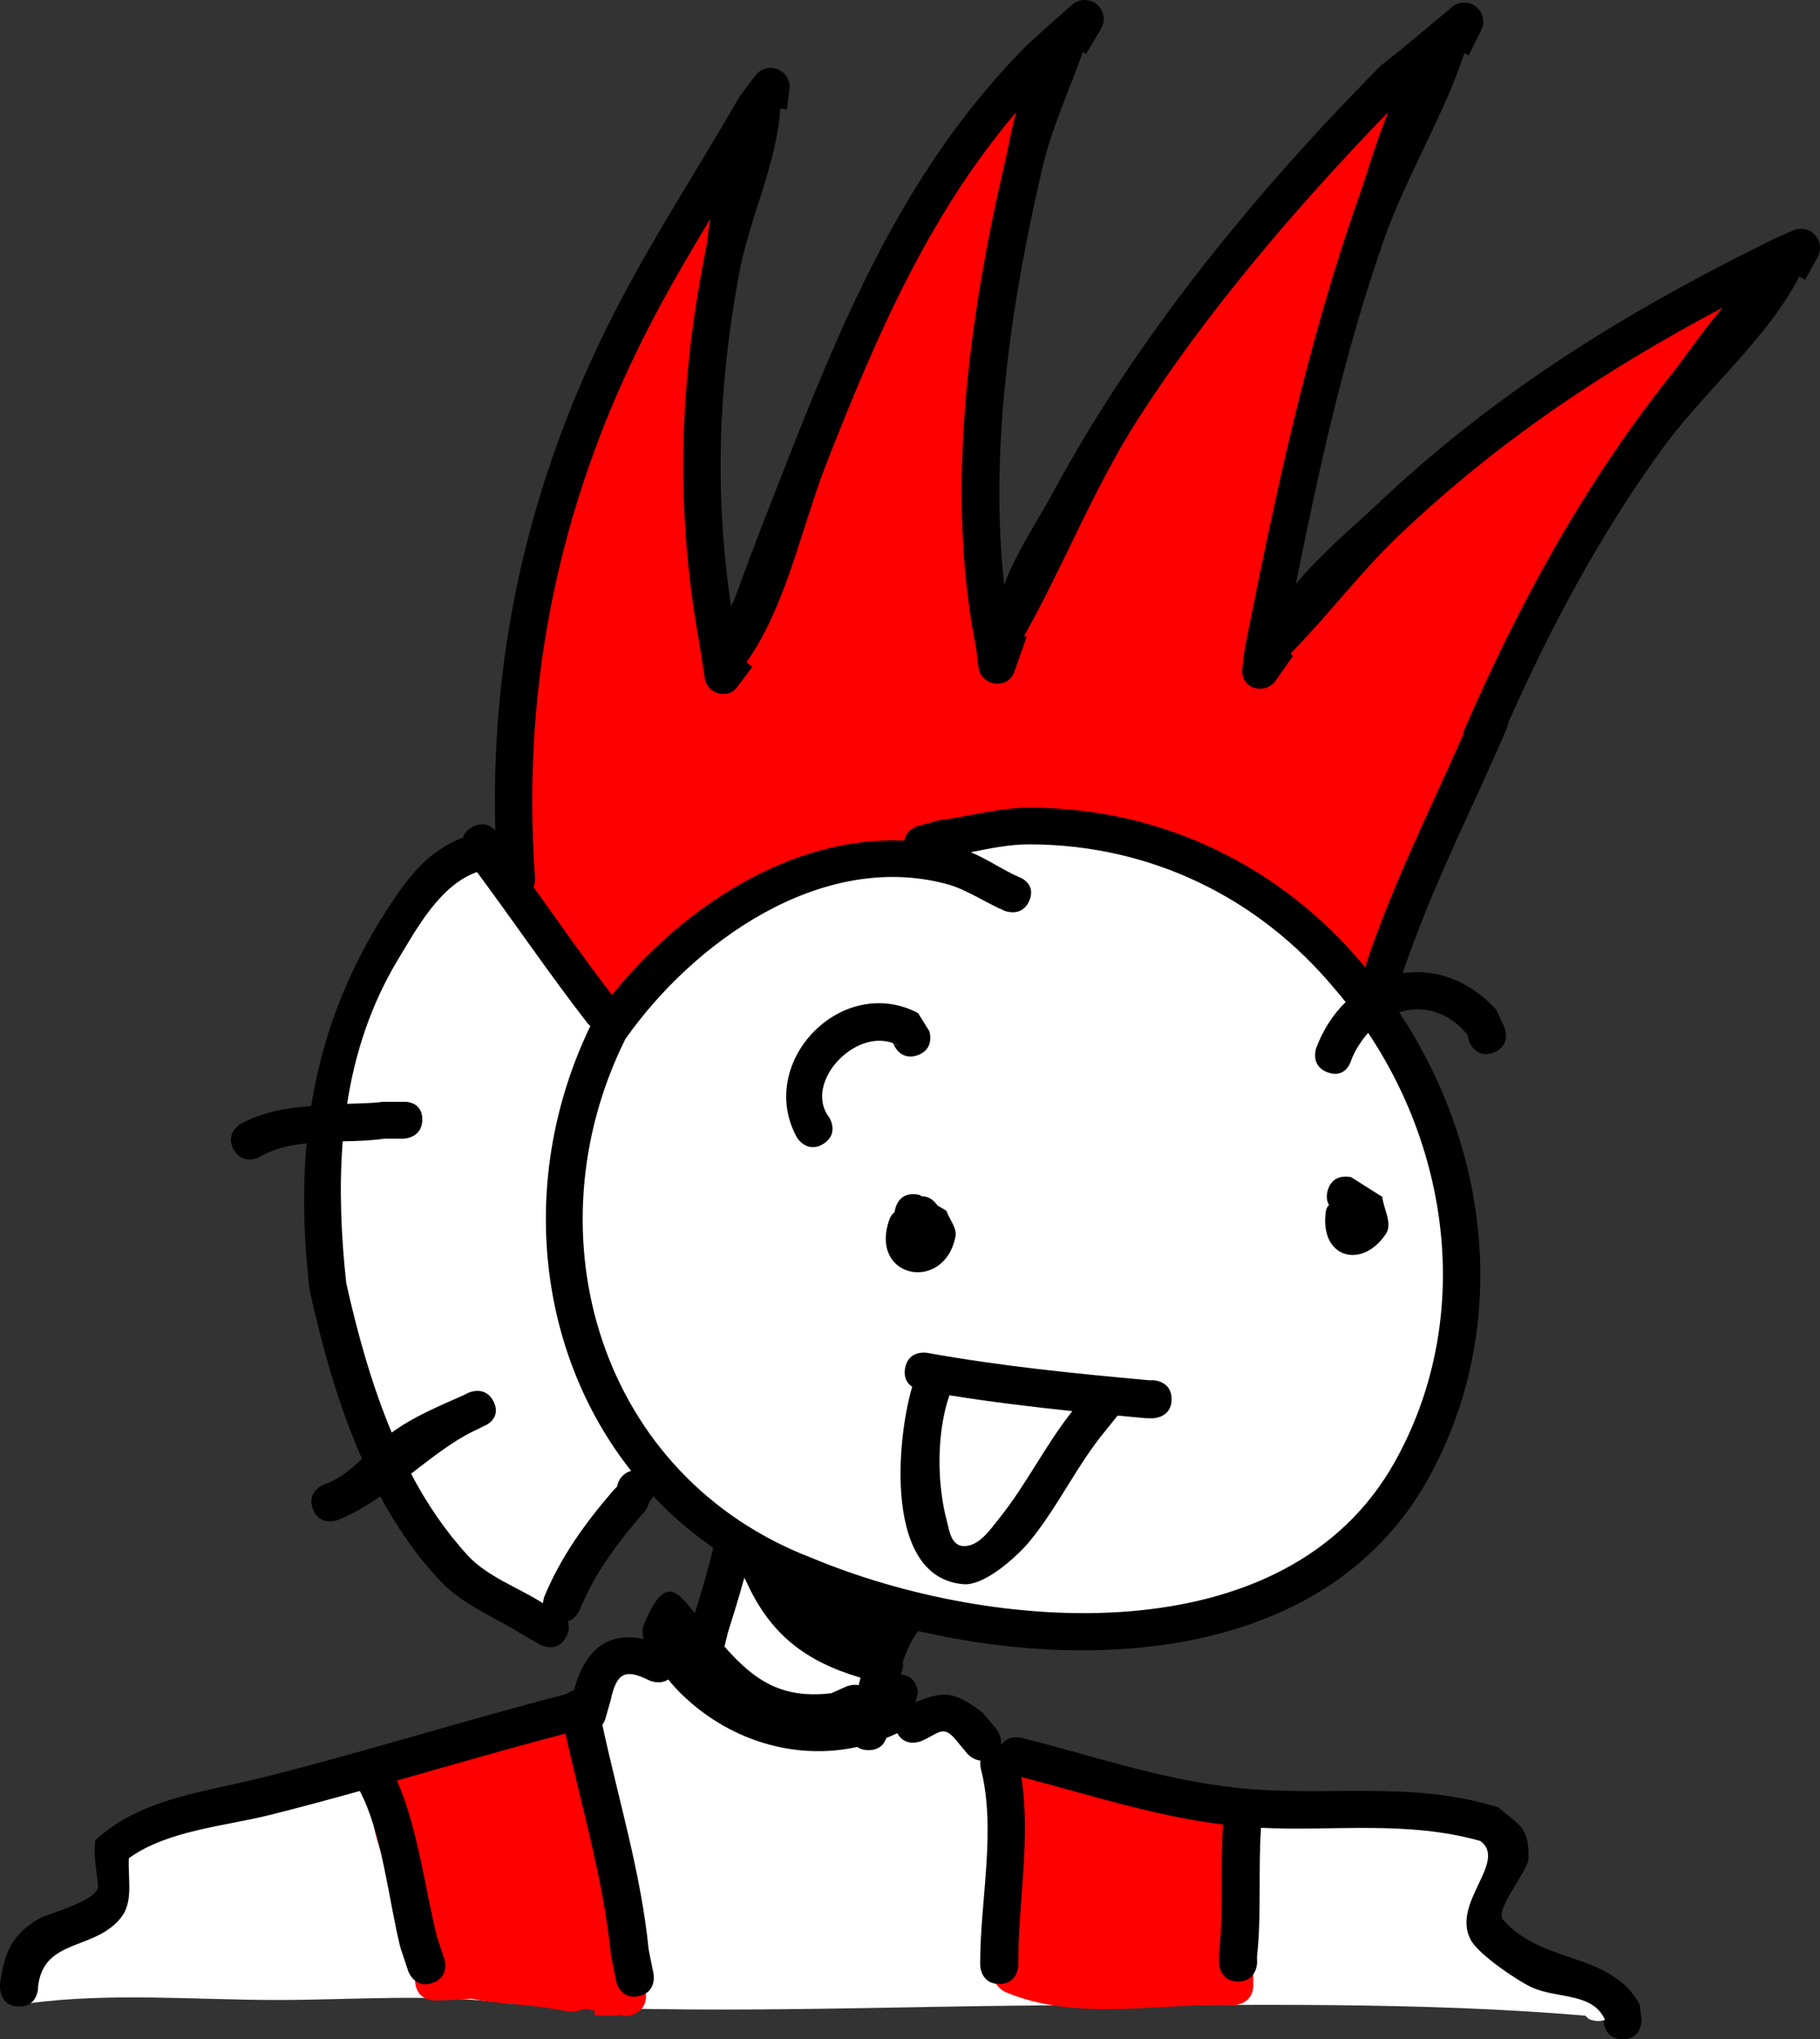 <svg version="1.1" xmlns="http://www.w3.org/2000/svg" xmlns:xlink="http://www.w3.org/1999/xlink" width="119.448" height="133.799" viewBox="0,0,119.448,133.799"><rect x="0" y="0" width="119.448" height="133.799" fill="#333333" stroke="none"/><g transform="translate(-189.081,-92.855)"><g data-paper-data="{&quot;isPaintingLayer&quot;:true}" fill-rule="nonzero" stroke="none" stroke-linecap="butt" stroke-linejoin="miter" stroke-miterlimit="10" stroke-dasharray="" stroke-dashoffset="0" style="mix-blend-mode: normal"><path d="M190.492,221.138l0.687,-0.344c1.075,-0.532 3.71,-1.019 4.406,-2.149c1.089,-1.768 -0.376,-3.531 1.798,-5.278c1.623,-1.305 3.834,-1.409 5.758,-1.989c7.715,-4.609 17.722,-2.362 25.352,-7.448l0.021,-0.061c2.625,-4.94 6.645,-0.624 10.273,0.338c1.276,0.338 2.734,0.34 4.049,0.67c2.826,0.401 6.395,0.104 8.948,1.503c2.128,1.166 3.441,2.953 5.869,3.807c4.46,1.569 10.048,0.076 14.699,0.741c3.611,-0.01 9.706,-0.741 12.891,1.071c4.465,2.54 -2.194,7.533 2.576,9.428c0.135,0.054 2.194,0.036 2.199,0.036c0,0 1.071,0 1.23,0.992c0.694,0.048 1.387,0.101 2.081,0.158l1.143,0.471c0,0 1.118,0.559 0.559,1.677c-0.559,1.118 -1.677,0.559 -1.677,0.559l-0.232,-0.216c-10.892,-0.919 -21.838,-0.683 -32.771,-0.683c-12.57,0 -25.381,0.715 -37.925,-0.121c-4.922,-0.662 -10.146,-0.223 -15.111,-0.223c-5.363,0 -11.013,-0.5 -16.33,0.218c0,0 -1.239,0.165 -1.404,-1.074c-0.054,-0.408 0.043,-0.699 0.199,-0.906c-0.075,-0.786 0.71,-1.179 0.71,-1.179z" fill="#ffffff" stroke-width="0.5"/><path d="M216.209,221.736l0.005,-1.004c-0.243,-3.061 -3.693,-7.799 -2.469,-10.74c0.278,-0.669 2.224,-2.063 2.815,-2.516c2.616,-0.924 8.124,-3.706 10.709,-1.626c1.118,0.899 1.406,3.539 1.7,4.915c0.845,3.949 0.98,8.818 2.412,12.448c0,0 0.472,1.262 -0.66,1.788c-0.371,0.172 -0.671,0.153 -0.907,0.048c-0.111,0.037 -0.229,0.057 -0.351,0.057h-1.349v-0.311l-0.388,-0.1l0.006,-0.03c-0.154,0.013 -0.308,0.023 -0.461,0.029c-0.379,0.214 -0.792,0.148 -0.792,0.148l-0.815,-0.13c-2.167,-0.411 -3.884,-0.348 -5.63,-0.719c-0.407,0.028 -0.811,0.054 -1.209,0.074l-0.003,0.021l-0.092,-0.016c-0.401,0.019 -0.796,0.032 -1.182,0.032c0,0 -1.227,0 -1.227,-1.367c0,-0.047 0.001,-0.092 0.004,-0.136c-0.003,-0.038 -0.004,-0.076 -0.004,-0.115c0,-0.05 0.002,-0.1 0.007,-0.149c-0.12,-0.313 -0.12,-0.602 -0.12,-0.602z" fill="#ff0000" stroke-width="0.5"/><path d="M257.724,208.885l0.905,0.421c3.22,0.65 8.696,-0.338 11.363,2.295c1.744,1.722 1.141,8.37 1.343,10.962c0,0 0.008,0.107 -0.008,0.263c0.008,0.07 0.012,0.143 0.012,0.222c0,1.354 -1.25,1.354 -1.25,1.354h-0.916c-4.61,0 -9.742,1.005 -14.095,-0.841c0,0 -1.161,-0.503 -0.696,-1.76c0.07,-0.19 0.157,-0.34 0.252,-0.458c-0.027,-4.06 -0.337,-7.788 0.245,-11.902c0,0 0.19,-1.338 1.426,-1.132c0.405,0.068 0.657,0.257 0.812,0.481c0.334,-0.022 0.607,0.097 0.607,0.097z" fill="#ff0000" stroke-width="0.5"/><path d="M270.331,222.86c-1.25,0 -1.25,-1.25 -1.25,-1.25l0.008,-0.633c0.314,-2.796 0.075,-5.608 0.262,-8.412c-4.661,-0.581 -8.771,-1.968 -13.242,-3.117c0.63,3.945 -0.197,8.196 -0.197,12.162v0.165c0,0 0,1.25 -1.25,1.25c-1.25,0 -1.25,-1.25 -1.25,-1.25v-0.165c0,-4.104 1.069,-8.733 0.037,-12.728c0,0 -0.057,-0.229 -0.022,-0.513c-0.523,-0.046 -0.88,-0.474 -0.88,-0.474l-0.754,-0.912c-0.832,-0.981 -1.097,-0.391 -2.246,0.106c0,0 -1.053,0.451 -1.575,-0.518c-0.239,0.114 -0.479,0.22 -0.721,0.317c-0.123,0.358 -0.425,0.797 -1.166,0.797c-0.325,0 -0.565,-0.084 -0.743,-0.209c-4.17,0.911 -8.562,-0.473 -11.687,-3.621c-0.173,-0.175 -0.435,-0.459 -0.723,-0.806c-0.541,0.371 -1.21,0.074 -1.21,0.074c-1.656,-0.839 -2.181,-0.477 -2.568,1.305l-0.341,1.195c0,0 -0.055,0.194 -0.199,0.404c1.05,4.893 2.535,9.699 3.038,14.738l0.319,1.589c0,0 0.245,1.226 -0.981,1.471c-1.226,0.245 -1.471,-0.981 -1.471,-0.981l-0.34,-1.71c-0.498,-4.967 -1.921,-9.713 -2.989,-14.533c-3.704,0.963 -7.381,2.034 -11.065,3.08c1.359,3.021 1.854,7.127 2.634,10.259l0.481,1.439c0,0 0.395,1.186 -0.791,1.581c-1.186,0.395 -1.581,-0.791 -1.581,-0.791l-0.509,-1.53c-0.768,-3.065 -1.18,-7.462 -2.664,-10.274c-1.96,0.546 -3.924,1.076 -5.897,1.571c-2.942,0.737 -6.752,1.014 -9.262,2.843c-0.066,1.288 0.307,2.813 -0.473,3.84c-1.722,2.268 -5.155,1.345 -5.491,4.63l0.01,0.01c0,0 0,1.25 -1.25,1.25c-1.25,0 -1.25,-1.25 -1.25,-1.25l0.01,-0.32c0.281,-1.994 0.775,-3.166 2.599,-4.229c0.405,-0.236 3.908,-1.169 3.826,-2.12c-0.086,-0.996 -0.326,-2.005 -0.183,-2.995c3.001,-2.745 7.035,-3.131 10.862,-4.085c6.73,-1.678 13.347,-3.779 20.062,-5.506c0.122,-0.105 0.281,-0.193 0.488,-0.25c0.764,-2.741 2.257,-3.839 4.58,-3.358c-0.094,-0.34 -0.108,-0.651 -0.004,-0.905c1.409,-3.443 2.24,-2.161 3.363,-0.792c0.44,-1.426 0.871,-2.838 1.208,-4.293c-1.455,-1.009 -2.771,-2.145 -3.945,-3.385c-0.065,0.15 -0.158,0.285 -0.273,0.398c-0.076,0.424 -0.375,0.724 -0.375,0.724l-0.1,0.095c-1.695,1.976 -3.09,3.862 -4.084,6.265c0,0 -0.238,0.57 -0.78,0.742c0.111,0.272 0.128,0.624 -0.114,1.047c-0.62,1.085 -1.705,0.465 -1.705,0.465l-1.176,-0.672c-1.787,-1.117 -3.921,-1.957 -5.384,-3.517c-1.552,-1.655 -2.84,-3.532 -3.921,-5.539c-0.894,0.622 -1.815,1.173 -2.81,1.566c0,0 -1.17,0.439 -1.609,-0.732c-0.439,-1.17 0.732,-1.609 0.732,-1.609c0.988,-0.343 1.751,-0.983 2.49,-1.681c-1.584,-3.584 -2.635,-7.445 -3.449,-11.129c-0.373,-3.321 -0.465,-6.499 -0.188,-9.572c-1.095,0.109 -2.147,0.345 -3.086,0.893c0,0 -1.093,0.607 -1.7,-0.486c-0.607,-1.093 0.486,-1.7 0.486,-1.7c1.481,-0.793 3.023,-1.039 4.603,-1.151c0.712,-4.474 2.286,-8.744 5.008,-12.938c1.384,-2.132 2.62,-3.762 4.961,-4.688c0.078,-0.258 0.264,-0.518 0.651,-0.712c0.717,-0.359 1.204,-0.027 1.462,0.257c-0.33,-12.29 2.474,-23.878 8.263,-34.846c2.403,-4.551 5.212,-8.853 7.769,-13.309l0.066,-0.047l-0.022,-0.016l0.981,-1.308c0.227,-0.31 0.595,-0.512 1.009,-0.512c0.69,0 1.25,0.56 1.25,1.25c0,0.059 -0.004,0.118 -0.012,0.175l-0.163,1.3l-0.44,-0.055c-0.211,3.592 -2.041,7.238 -2.705,10.852c-1.375,7.476 -1.617,14.429 -0.519,21.813c0.153,-0.357 0.307,-0.703 0.424,-1.026c0.845,-2.333 1.748,-4.644 2.65,-6.956c4.142,-10.617 8.172,-20.57 16.292,-28.802c0.564,-0.511 1.127,-1.022 1.691,-1.533l0.011,-0.004l-0.003,-0.003l1.315,-1.151c0.22,-0.195 0.51,-0.313 0.828,-0.313c0.69,0 1.25,0.56 1.25,1.25c0,0.243 -0.069,0.469 -0.189,0.661l-0.979,1.632l-0.204,-0.122c-0.903,2.535 -2.045,4.963 -2.671,7.65c-1.996,8.575 -3.493,18.313 -2.491,27.296c0.796,-2.154 2.273,-4.324 3.186,-6.022c5.524,-10.272 13.35,-19.776 21.544,-28.055c1.163,-0.911 2.303,-1.851 3.431,-2.806l0.004,-0.001l-0.001,-0.001l1.219,-1.019c0.218,-0.185 0.5,-0.296 0.808,-0.296c0.69,0 1.25,0.56 1.25,1.25c0,0.21 -0.052,0.408 -0.143,0.582l-0.813,1.627l-0.282,-0.141c-1.355,4.103 -3.837,8.132 -5.265,12.202c-2.622,7.473 -4.253,14.97 -5.799,22.631c1.679,-2.028 4.015,-3.975 5.15,-5.053c7.568,-7.191 15.716,-12.333 24.973,-16.965c0.451,-0.225 0.902,-0.45 1.353,-0.676l0.039,-0.003l-0.005,-0.012l1.129,-0.484c0.158,-0.072 0.333,-0.112 0.518,-0.112c0.69,0 1.25,0.56 1.25,1.25c0,0.228 -0.061,0.443 -0.168,0.627l-0.814,1.465l-0.379,-0.211c-2.11,4.091 -6.253,7.537 -8.943,11.23c-4.124,5.662 -7.339,11.704 -10.158,18.026c-0.028,0.215 -0.092,0.366 -0.092,0.366c-2.306,5.381 -4.955,10.486 -6.829,16.047c-0.001,0.01 -0.002,0.023 -0.003,0.036c2.082,-0.307 4.321,0.415 6.128,2.395l0.55,1.184c0,0 0.464,1.161 -0.696,1.625c-1.161,0.464 -1.625,-0.696 -1.625,-0.696l-0.11,-0.466c-1.294,-1.573 -2.993,-1.953 -4.489,-1.475c6.044,9.093 7.313,20.882 1.903,30.619c-6.401,11.477 -21.179,12.811 -33.468,9.978c-0.43,0.557 -0.753,1.266 -1.009,2.037c0.035,0.199 0.016,0.434 -0.094,0.708c-0.015,0.036 -0.03,0.071 -0.046,0.105c1.125,0.081 1.125,1.246 1.125,1.246l-0.164,0.584c1.867,-0.762 2.516,-0.759 4.423,0.682l0.895,1.067c0,0 0.391,0.469 0.299,1.024c0.012,0 0.024,0.001 0.036,0.002c0.451,-0.665 1.317,-0.448 1.317,-0.448c4.779,1.195 9.034,2.713 14.022,3.269c5.936,0.662 11.473,-0.518 17.277,1.296c1.342,1.162 2.033,1.271 1.974,3.345c-0.024,0.854 -2.242,3.364 -1.672,4.019c2.591,2.978 7.024,2.072 8.967,5.549l0.132,1.054c0,0 0,1.25 -1.25,1.25c-1.25,0 -1.25,-1.25 -1.25,-1.25l0.132,0.064c-0.754,-1.908 -3.129,-1.454 -4.816,-2.213c-0.915,-0.412 -3.508,-2.148 -4.032,-3.124c-1.302,-2.427 2.446,-5.144 0.632,-6.491c-4.799,-1.353 -9.53,-0.63 -14.395,-0.861c-0.197,2.824 0.044,5.655 -0.266,8.475l0.008,0.357c0,0 0,1.25 -1.25,1.25zM227.803,160.217c-0.122,-0.103 -0.19,-0.19 -0.19,-0.19c-2.494,-3.214 -4.791,-6.627 -7.227,-9.908c-2.403,0.853 -3.897,3.628 -5.167,5.734c-1.791,2.97 -2.815,6.165 -3.32,9.456c0.748,-0.038 1.502,-0.092 2.26,-0.202l1.41,-0.003c0,0 1.25,0 1.25,1.25c0,1.25 -1.25,1.25 -1.25,1.25l-1.229,-0.003c-0.879,0.129 -1.8,0.15 -2.725,0.167c-0.244,3.068 -0.099,6.19 0.239,9.268c0.724,3.241 1.632,6.604 2.956,9.768c0.011,-0.008 0.023,-0.017 0.034,-0.025c1.428,-1.036 3.07,-1.721 4.671,-2.433l0.279,-0.141c0,0 1.118,-0.559 1.677,0.559c0.559,1.118 -0.559,1.677 -0.559,1.677l-0.381,0.189c-1.636,0.727 -3.057,1.804 -4.453,2.877c1.015,1.933 2.229,3.746 3.703,5.353c1.256,1.371 3.29,2.11 4.843,3.081l0.088,0.05c0.017,-0.258 0.096,-0.448 0.096,-0.448c1.111,-2.647 2.626,-4.75 4.493,-6.931l0.23,-0.235c0,0 0.011,-0.011 0.032,-0.029c0.072,-0.497 0.435,-0.899 0.911,-1.027c-6.28,-7.952 -7.41,-19.273 -2.671,-29.102zM238.014,196.55c0,0 -0.024,-0.054 -0.049,-0.143c-0.326,1.206 -0.697,2.395 -1.068,3.599l-0.218,0.873c2.041,2.327 3.773,3.394 6.934,3.029l0.989,-0.437c0,0 0.381,-0.163 0.797,-0.083c0.037,-0.161 0.076,-0.321 0.115,-0.482c-3.573,-1.057 -5.915,-2.823 -7.501,-6.356zM278.713,156.06c1.748,-5.242 4.176,-10.081 6.39,-15.106c-0.021,-0.003 -0.043,-0.007 -0.064,-0.01c3.657,-8.464 8.032,-16.447 13.847,-23.709c0.642,-0.801 1.903,-2.595 3.279,-4.203c-7.731,4.097 -14.665,8.716 -21.169,14.896c-2.605,2.475 -4.707,5.326 -7.182,7.838l0.181,0.127l-1.145,1.635c-0.225,0.33 -0.604,0.548 -1.034,0.548c-0.69,0 -1.25,-0.56 -1.25,-1.25c0,-0.059 0.004,-0.118 0.012,-0.175l0.163,-1.3l0.017,0.002l-0.011,-0.047c2.031,-10.172 4.101,-19.932 7.58,-29.747c0.402,-1.133 1.004,-3.266 1.831,-5.3c-5.906,6.099 -11.803,13 -16.36,20.084c-2.907,4.519 -4.852,9.565 -7.465,14.204l0.165,0.059l-0.815,2.282c-0.165,0.498 -0.634,0.857 -1.187,0.857c-0.644,0 -1.173,-0.486 -1.242,-1.111l-0.159,-1.269c-2.049,-10.272 -0.417,-21.92 1.947,-32.009c0.182,-0.777 0.407,-1.903 0.725,-3.078c-5.742,6.777 -9.09,14.569 -12.389,22.966c-1.605,4.085 -2.665,9.414 -5.262,13.048l0.391,0.293l-0.981,1.308c-0.227,0.31 -0.595,0.512 -1.009,0.512c-0.632,0 -1.155,-0.47 -1.238,-1.079l-0.325,-2.112c-1.635,-8.98 -1.344,-17.337 0.459,-26.281c0.07,-0.346 0.172,-0.94 0.309,-1.666c-1.266,2.106 -2.513,4.223 -3.662,6.4c-6.079,11.516 -8.757,23.721 -7.821,36.76c0,0 0.021,0.291 -0.099,0.603c1.7,2.372 3.372,4.771 5.14,7.066c4.563,-5.664 11.691,-10.464 19.181,-10.126c0.108,-0.737 0.908,-0.965 0.908,-0.965l1.343,-0.368c2.016,-0.249 3.865,-0.831 5.925,-0.834c8.657,-0.015 16.455,3.808 21.906,10.34c0.047,0.055 0.094,0.11 0.14,0.165zM277.774,162.491c0,0 -0.427,1.175 -1.602,0.748c-1.175,-0.427 -0.748,-1.602 -0.748,-1.602c0.456,-1.204 1.125,-2.217 1.931,-3.009c-0.235,-0.294 -0.475,-0.585 -0.721,-0.871c-4.989,-5.994 -12.053,-9.438 -19.991,-9.454c-1.32,-0.003 -2.568,0.265 -3.831,0.512c1.075,0.445 2.133,1.1 3.166,1.542c0,0 1.149,0.492 0.657,1.641c-0.492,1.149 -1.641,0.657 -1.641,0.657c-1.224,-0.525 -2.504,-1.415 -3.786,-1.755c-8.288,-2.2 -16.635,3.883 -21.039,10.153c-6.37,12.816 -1.717,28.664 12.257,33.994c11.736,4.895 31.051,6.539 38.195,-6.375c4.94,-8.892 3.76,-19.715 -1.787,-28.023c-0.449,0.511 -0.815,1.132 -1.059,1.841z" fill="#000000" stroke-width="0.5"/><path d="M230.5,189.362c-0.476,0.128 -0.843,0.532 -0.915,1.029c-0.021,0.018 -0.032,0.029 -0.032,0.029l-0.231,0.236c-1.868,2.181 -3.397,4.288 -4.508,6.935c0,0 -0.079,0.19 -0.096,0.448l-0.088,-0.05c-1.553,-0.97 -3.597,-1.71 -4.853,-3.08c-1.474,-1.608 -2.7,-3.423 -3.715,-5.356c1.396,-1.073 2.833,-2.247 4.47,-2.974l0.38,-0.189c0,0 1.12,-0.459 0.561,-1.577c-0.559,-1.118 -1.685,-0.559 -1.685,-0.559l-0.28,0.141c-1.601,0.712 -3.257,1.392 -4.685,2.429c-0.011,0.008 -0.023,0.017 -0.034,0.025c-1.324,-3.164 -2.258,-6.557 -2.982,-9.798c-0.338,-3.078 -0.476,-6.244 -0.233,-9.311c0.925,-0.017 1.852,-0.045 2.731,-0.174l1.233,-0c0,0 1.258,-0.006 1.258,-1.256c0,-1.25 -1.2,-1.163 -1.2,-1.163l-1.406,0c-0.757,0.111 -1.578,0.09 -2.326,0.128c0.506,-3.291 1.551,-6.498 3.341,-9.469c1.269,-2.105 2.778,-4.884 5.18,-5.736c2.436,3.281 4.756,6.699 7.25,9.913c0,0 0.069,0.088 0.19,0.19c-4.74,9.829 -3.606,21.238 2.675,29.189z" data-paper-data="{&quot;noHover&quot;:false,&quot;origItem&quot;:[&quot;Path&quot;,{&quot;applyMatrix&quot;:true,&quot;segments&quot;:[[[227.80251,160.2169],[-4.73956,9.82882],[-0.12165,-0.10262]],[[227.6128,160.02677],[0,0],[-2.49389,-3.21415]],[[220.38554,150.11833],[2.43606,3.28126],[-2.40256,0.85258]],[[215.21903,155.85214],[1.26914,-2.10532],[-1.79052,2.97021]],[[211.89861,165.30783],[0.50576,-3.29097],[0.74822,-0.038]],[[214.15831,165.10543],[-0.7575,0.1107],[0,0]],[215.56856,165.10214],[[216.81856,166.35214],[0,-1.25],[0,1.25]],[215.56856,167.60214],[[214.33963,167.59885],[0,0],[-0.87905,0.12858]],[[211.61469,167.76581],[0.92482,-0.01716],[-0.24357,3.06762]],[[211.85321,177.03384],[-0.33801,-3.07778],[0.72442,3.2407]],[[214.80953,186.80202],[-1.32428,-3.16386],[0.01145,-0.00841]],[[214.84395,186.77689],[-0.0115,0.00835],[1.42773,-1.03624]],[[219.5145,184.3439],[-1.60095,0.7119],[0,0]],[219.79305,184.20318],[[221.4701,184.76219],[-0.55901,-1.11803],[0.55901,1.11803]],[220.91109,186.43924],[[220.52984,186.62843],[0,0],[-1.63622,0.72681]],[[216.07708,189.50503],[1.3958,-1.07299],[1.01533,1.93289]],[[219.77973,194.85833],[-1.4735,-1.60778],[1.25604,1.3705]],[[224.62241,197.93908],[-1.55297,-0.97037],[0,0]],[[224.71033,197.9893],[0,0],[0.017,-0.25788]],[[224.80648,197.54148],[0,0],[1.11088,-2.64688]],[[229.29992,190.61082],[-1.86784,2.18101],[0,0]],[229.53001,190.37551],[[229.56164,190.34632],[-0.02068,0.01824],[0.0716,-0.49679]],[[230.47314,189.31905],[-0.47615,0.12814],[-6.28044,-7.9518]]],&quot;closed&quot;:true}]}" fill="#ffffff" stroke-width="0.5"/><path d="M238.046,196.589c1.586,3.533 3.938,5.287 7.511,6.344c-0.04,0.161 -0.08,0.325 -0.118,0.486c-0.417,-0.081 -0.801,0.087 -0.801,0.087l-0.998,0.445c-3.161,0.366 -4.97,-0.735 -7.012,-3.062l0.217,-0.883c0.371,-1.204 0.76,-2.43 1.086,-3.636c0.026,0.089 0.114,0.219 0.114,0.219z" data-paper-data="{&quot;noHover&quot;:false,&quot;origItem&quot;:[&quot;Path&quot;,{&quot;applyMatrix&quot;:true,&quot;segments&quot;:[[476.02787,393.10098],[[475.92889,392.8158],[0.05138,0.1781],[-0.65294,2.41218]],[[473.79283,400.01438],[0.74136,-2.40768],[0,0]],[[473.35707,401.75994],[0,0],[4.08268,4.65492]],[[487.22555,407.81698],[-6.3224,0.73156],[0,0]],[489.20387,406.94238],[[490.79883,406.77728],[-0.83386,-0.16108],[0.0748,-0.32128]],[[491.02963,405.81296],[-0.07924,0.32138],[-7.14632,-2.11442]],[[476.02787,393.10094],[3.1711,7.0655],[0,0]]],&quot;closed&quot;:true,&quot;fillColor&quot;:[0,0,0,1],&quot;strokeWidth&quot;:0.5}]}" fill="#ffffff" stroke-width="0.25"/><path d="M277.729,162.513c0.244,-0.709 0.698,-1.376 1.147,-1.887c5.548,8.308 6.726,19.181 1.786,28.073c-7.144,12.914 -26.528,11.286 -38.264,6.391c-13.974,-5.33 -18.646,-21.242 -12.276,-34.058c4.404,-6.27 12.787,-12.38 21.074,-10.18c1.282,0.34 2.57,1.229 3.795,1.754c0,0 1.153,0.492 1.645,-0.656c0.492,-1.149 -0.66,-1.541 -0.66,-1.541c-1.033,-0.442 -2.096,-1.197 -3.171,-1.642c1.263,-0.247 2.519,-0.515 3.839,-0.513c7.938,0.016 15.04,3.48 20.029,9.474c0.246,0.286 0.488,0.578 0.723,0.872c-0.806,0.792 -1.473,1.807 -1.929,3.011c0,0 -0.425,1.178 0.749,1.605c1.175,0.427 1.512,-0.703 1.512,-0.703z" data-paper-data="{&quot;noHover&quot;:false,&quot;origItem&quot;:[&quot;Path&quot;,{&quot;applyMatrix&quot;:true,&quot;segments&quot;:[[555.54847,324.98124],[[552.34463,326.47636],[2.34946,0.85436],[-2.34948,-0.85436]],[[550.84951,323.2725],[0,0],[0.91264,-2.40816]],[[554.71173,317.25482],[-1.61286,1.58452],[-0.46914,-0.58858]],[[553.26899,315.51382],[0.49264,0.57194],[-9.97808,-11.98868]],[[513.28739,296.60624],[15.87542,0.03168],[-2.64076,-0.00526]],[[505.62495,297.63092],[2.52586,-0.49394],[2.149,0.89098]],[[511.95699,300.71562],[-2.06576,-0.88426],[0,0]],[[513.27005,303.99828],[0.98478,-2.29786],[-0.9848,2.29786]],[[509.98739,305.31134],[0,0],[-2.4483,-1.0505]],[[502.41453,301.80126],[2.56404,0.68052],[-16.57552,-4.39932]],[[460.33659,322.10722],[8.80814,-12.54094],[-12.7406,25.63244]],[[484.85023,390.0948],[-27.9482,-10.66022],[23.47266,9.7895]],[[561.24043,377.34574],[-14.28806,25.82786],[9.87974,-17.7836]],[[557.66591,321.29952],[11.09524,16.61666],[-0.89824,1.02172]],[[555.54849,324.98124],[0.48728,-1.41844],[0,0]]],&quot;closed&quot;:true,&quot;fillColor&quot;:[0,0,0,1],&quot;strokeWidth&quot;:0.5}]}" fill="#ffffff" stroke-width="0.25"/><path d="M278.709,156.352c-0.047,-0.055 -0.093,-0.11 -0.14,-0.165c-5.451,-6.533 -13.292,-10.352 -21.949,-10.337c-2.061,0.004 -3.92,0.579 -5.936,0.829l-1.345,0.367c0,0 -0.8,0.228 -0.908,0.965c-7.491,-0.338 -14.625,4.455 -19.189,10.119c-1.769,-2.296 -3.446,-4.703 -5.146,-7.074c0.119,-0.311 0.098,-0.603 0.098,-0.603c-0.936,-13.039 1.741,-25.291 7.82,-36.806c1.149,-2.178 2.402,-4.304 3.668,-6.409c-0.137,0.726 -0.16,1.382 -0.229,1.727c-1.803,8.943 -2.085,17.261 -0.45,26.241l0.324,2.109c0.083,0.61 0.605,1.077 1.238,1.077c0.414,0 0.687,-0.169 0.914,-0.479l0.98,-1.31l-0.391,-0.294c2.597,-3.635 3.658,-8.992 5.262,-13.077c3.299,-8.397 6.683,-16.224 12.425,-23c-0.318,1.174 -0.516,2.397 -0.698,3.174c-2.363,10.089 -3.969,21.663 -1.919,31.935l0.156,1.265c0.069,0.625 0.594,1.106 1.238,1.106c0.553,0 0.952,-0.288 1.117,-0.786l0.811,-2.286l-0.166,-0.06c2.612,-4.639 4.601,-9.767 7.508,-14.285c4.557,-7.084 10.475,-13.979 16.381,-20.077c-0.827,2.033 -1.427,4.168 -1.829,5.301c-3.478,9.815 -5.536,19.648 -7.568,29.82l0.011,0.047l-0.017,-0.002l-0.166,1.304c-0.008,0.057 -0.013,0.116 -0.013,0.175c0,0.69 0.49,1.178 1.18,1.178c0.43,0 0.806,-0.214 1.031,-0.544l1.14,-1.629l-0.181,-0.126c2.476,-2.512 4.57,-5.333 7.175,-7.809c6.504,-6.18 13.442,-10.783 21.173,-14.88c-1.377,1.608 -2.544,3.366 -3.186,4.168c-5.815,7.262 -10.194,15.285 -13.851,23.748c0.021,0.003 0.043,0.006 0.064,0.01c-2.214,5.025 -4.661,9.884 -6.409,15.126z" data-paper-data="{&quot;noHover&quot;:false,&quot;origItem&quot;:[&quot;Path&quot;,{&quot;applyMatrix&quot;:true,&quot;segments&quot;:[[[557.42522,312.11982],[0,0],[3.49566,-10.48389]],[[570.20579,281.90803],[-4.42778,10.05041],[-0.04291,-0.0069]],[[570.0771,281.88888],[0.04288,0.00587],[7.31307,-16.92728]],[[597.77156,234.47112],[-11.62981,14.52471],[1.28348,-1.60296]],[[604.33049,226.06596],[-2.75385,3.21514],[-15.4619,8.19421]],[[561.9921,255.85781],[13.00739,-12.35959],[-5.21034,4.95086]],[[547.62787,271.53432],[4.95107,-5.02377],[0,0]],[547.98932,271.78733],[[545.70011,275.05763],[0,0],[-0.44989,0.66095]],[[543.63197,276.15264],[0.85982,0],[-1.38071,0]],[[541.13197,273.65264],[0,1.38071],[0,-0.1185]],[[541.15616,273.30344],[-0.01595,0.11411],[0,0]],[541.48116,270.70339],[541.51599,270.70774],[[541.49413,270.61301],[0,0],[4.06251,-20.3449]],[[556.65339,211.11881],[-6.95665,19.62958],[0.80305,-2.26596]],[[560.3145,200.51974],[-1.6541,4.0667],[-11.81176,12.19714]],[[527.59518,240.6881],[9.11425,-14.16809],[-5.81371,9.03741]],[[512.66573,269.09695],[5.22487,-9.27891],[0,0]],[512.99664,269.21513],[[511.36674,273.77887],[0,0],[-0.32948,0.99563]],[[508.99281,275.49284],[1.10611,0],[-1.28702,0]],[[506.508,273.27004],[0.13791,1.25027],[0,0]],[[506.19069,270.73164],[0,0],[-4.09876,-20.54433]],[[510.08436,206.71306],[-4.72684,20.1779],[0.36386,-1.55326]],[[511.53449,200.55794],[-0.63683,2.34817],[-11.48346,13.55316]],[[486.75618,246.49033],[6.59775,-16.79433],[-3.20936,8.16931]],[[476.23202,272.58721],[5.19384,-7.2693],[0,0]],[477.01341,273.17325],[[475.05148,275.78916],[0,0],[-0.45492,0.62044]],[[473.03403,276.81243],[0.82831,0],[-1.26478,0]],[[470.55719,274.65421],[0.16665,1.21902],[0,0]],[[469.90721,270.42934],[0,0],[-3.26905,-17.95984]],[[470.82466,217.86796],[-3.60639,17.88685],[0.13933,-0.69105]],[[471.44236,214.53499],[-0.27413,1.45281],[-2.53144,4.21115]],[[464.11768,227.33597],[2.29859,-4.35581],[-12.15792,23.03147]],[[448.47614,300.85596],[-1.87198,-26.07821],[0,0]],[[448.27901,302.06103],[0.23876,-0.62225],[3.39958,4.74313]],[[458.55999,316.19374],[-3.53788,-4.59132],[9.12671,-11.32831]],[[496.9227,295.94241],[-14.9812,-0.67579],[0.21642,-1.4736]],[498.739,294.01171],[[501.42498,293.27505],[0,0],[4.03144,-0.49863]],[[513.27554,291.60626],[-4.12144,0.00727],[17.31364,-0.03052]],[[557.08775,312.28629],[-10.90273,-13.06503],[0.0939,0.11003]],[[557.36827,312.61722],[-0.09311,-0.11059],[0,0]]],&quot;closed&quot;:true}]}" fill="#ff0000" stroke-width="0.5"/><path d="M250.606,171.949l0.586,0.344c0.198,0.573 0.716,1.125 0.594,1.718c-0.76,3.707 -5.721,2.715 -4.324,-1.166c0.067,-0.186 0.187,-0.337 0.334,-0.471c0.011,-0.098 0.035,-0.203 0.072,-0.315c0.395,-1.186 1.581,-0.791 1.581,-0.791l0.133,0.078c0.29,-0.005 0.62,0.105 0.927,0.472c0.036,0.043 0.069,0.086 0.098,0.129z" fill="#000000" stroke-width="0.5"/><path d="M276.308,171.92c-0.138,-0.232 -0.205,-0.546 -0.086,-0.963c0.343,-1.202 1.545,-0.859 1.545,-0.859l2.037,1.287c0.081,0.804 0.684,1.736 0.242,2.412c-1.55,2.369 -4.389,1.636 -3.948,-1.477c0.023,-0.164 0.099,-0.293 0.21,-0.401z" fill="#000000" stroke-width="0.5"/><path d="M249.283,162.095c-1.186,0.395 -1.581,-0.791 -1.581,-0.791l0.414,0.203c-2.599,-1.589 -6.43,2.327 -4.601,4.678c0,0 0.662,1.06 -0.398,1.722c-1.06,0.662 -1.722,-0.398 -1.722,-0.398c-2.734,-4.929 2.91,-10.806 7.935,-8.188l0.744,1.192c0,0 0.395,1.186 -0.791,1.581z" fill="#000000" stroke-width="0.5"/><path d="M262.399,185.773l-0.724,0.902c-1.923,2.306 -3.172,5.088 -5.058,7.356c-0.706,0.849 -2.863,2.877 -4.294,2.766c-5.214,-0.402 -4.414,-9.446 -3.375,-12.953c-0.297,-0.204 -0.583,-0.572 -0.465,-1.221c0.224,-1.23 1.453,-1.006 1.453,-1.006c4.758,0.867 9.757,1.364 14.57,1.799l0.217,-0.005c0,0 1.25,0 1.25,1.25c0,1.25 -1.25,1.25 -1.25,1.25l-0.443,-0.005c-0.615,-0.056 -1.232,-0.113 -1.852,-0.172c-0.018,0.025 -0.029,0.039 -0.029,0.039zM251.236,192.7c0.144,0.534 0.259,1.619 1.145,1.598c0.985,-0.023 1.688,-1.083 2.304,-1.852c1.764,-2.204 2.998,-4.763 4.774,-7.006c-2.698,-0.282 -5.409,-0.611 -8.067,-1.038c-0.846,2.446 -0.834,5.784 -0.156,8.298z" fill="#000000" stroke-width="0.5"/></g></g></svg><!--rotationCenter:50.91853500000002:87.1452500000001-->